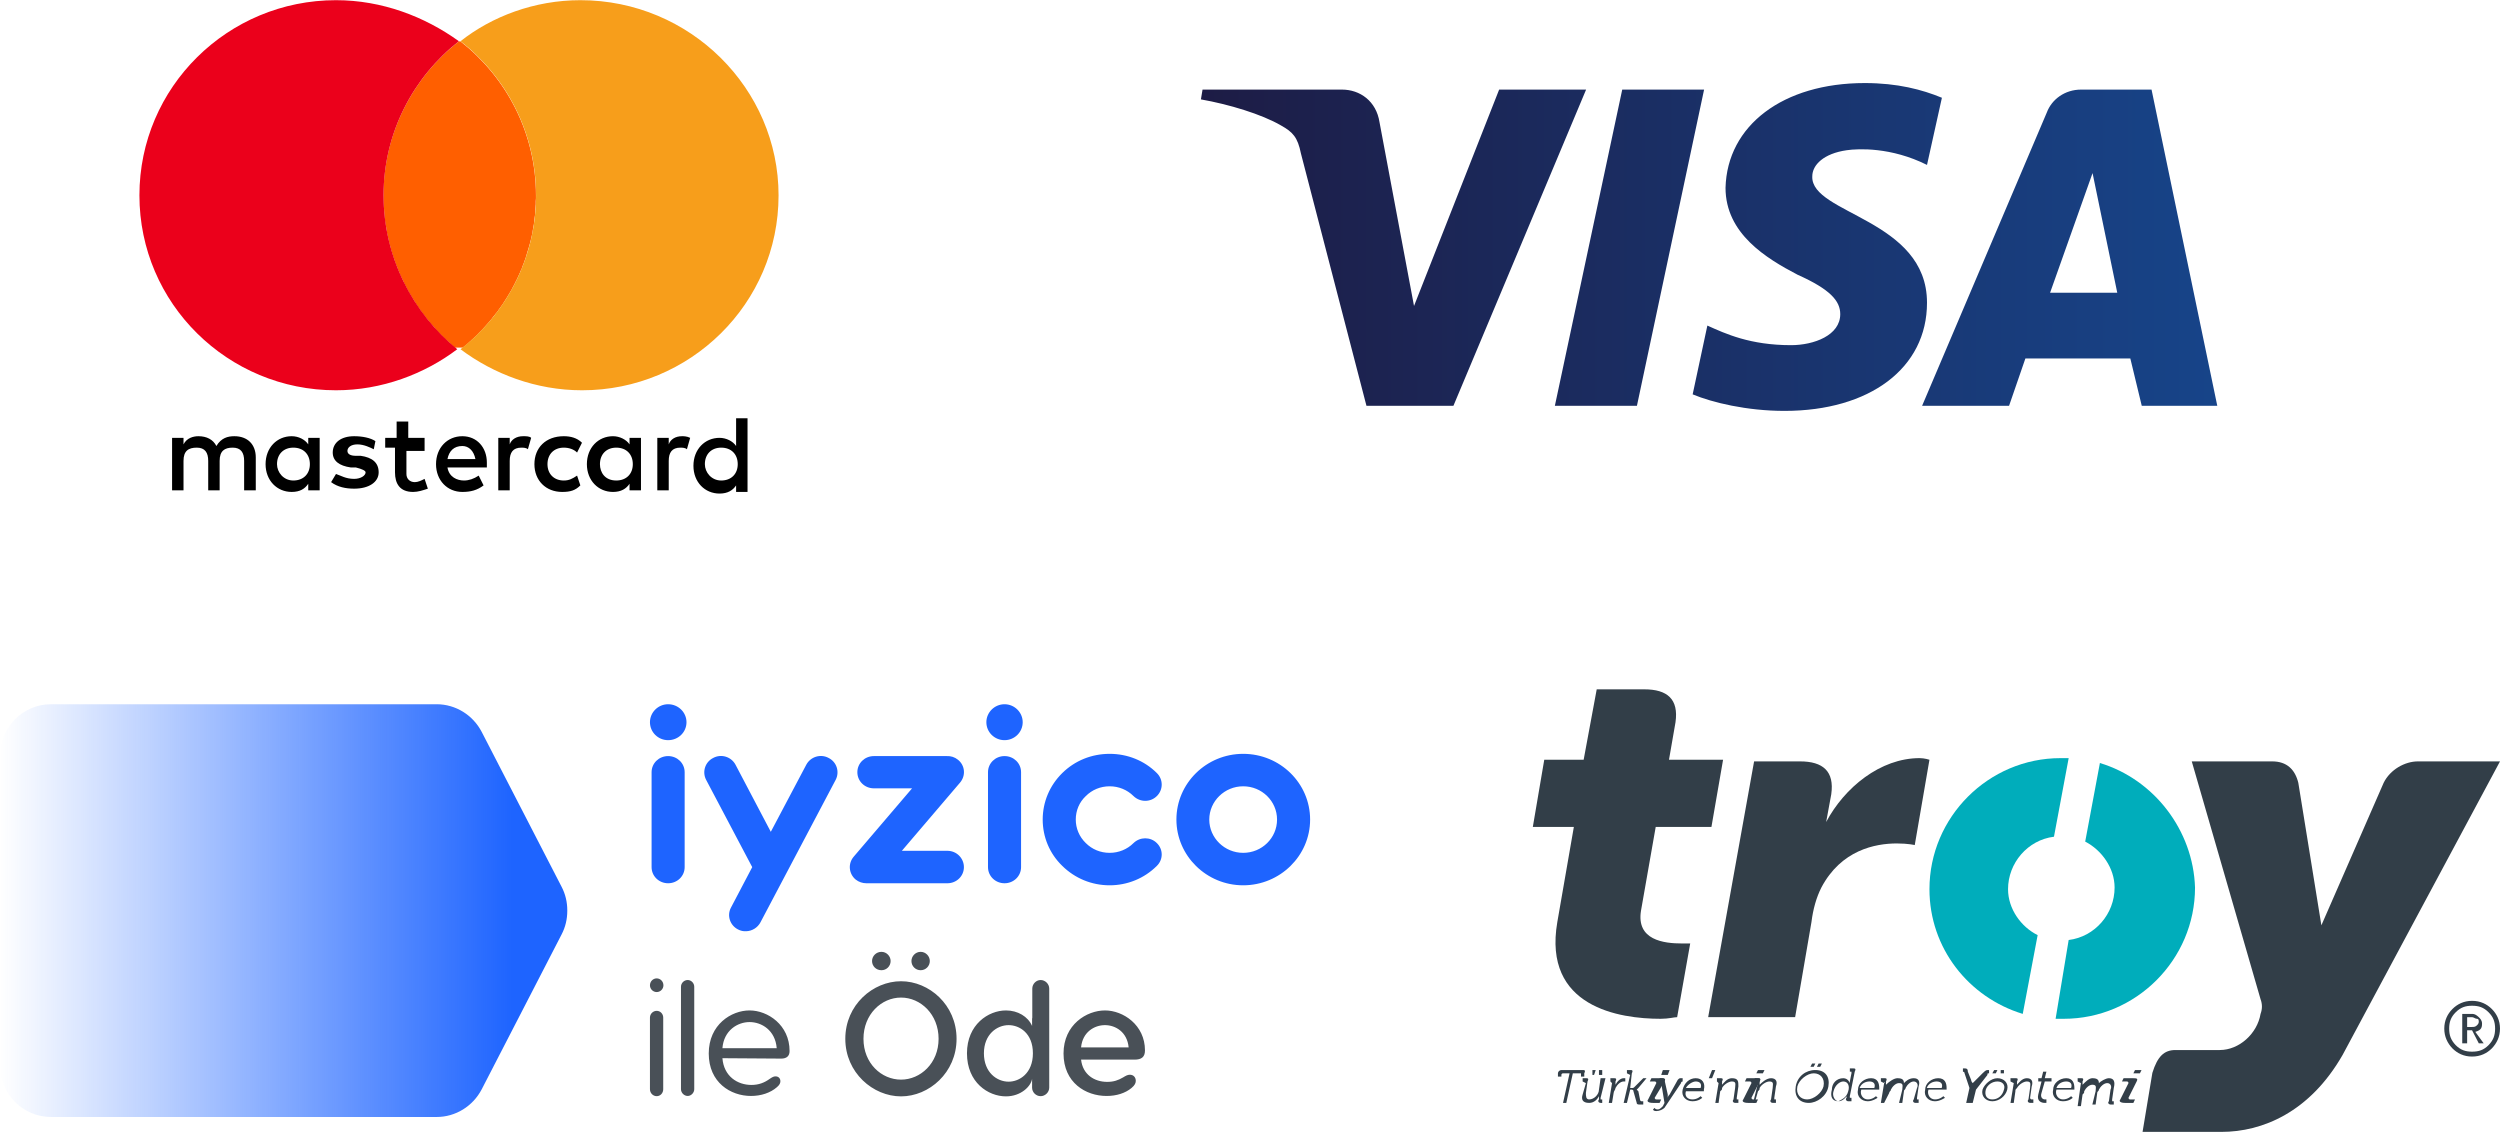 <?xml version="1.0" encoding="UTF-8"?>
<!DOCTYPE svg PUBLIC "-//W3C//DTD SVG 1.1//EN" "http://www.w3.org/Graphics/SVG/1.1/DTD/svg11.dtd">
<!-- Creator: CorelDRAW 2020 (64-Bit Deneme Sürümü) -->
<svg xmlns="http://www.w3.org/2000/svg" xml:space="preserve" width="477px" height="216px" version="1.1" style="shape-rendering:geometricPrecision; text-rendering:geometricPrecision; image-rendering:optimizeQuality; fill-rule:evenodd; clip-rule:evenodd"
viewBox="0 0 122.47 55.44"
 xmlns:xlink="http://www.w3.org/1999/xlink"
 xmlns:xodm="http://www.corel.com/coreldraw/odm/2003">
 <defs>
  <style type="text/css">
   <![CDATA[
    .fil2 {fill:#00ADBB}
    .fil9 {fill:#1E64FF}
    .fil0 {fill:#323E48}
    .fil10 {fill:#495057}
    .fil6 {fill:#EB001B}
    .fil7 {fill:#F79E1B}
    .fil5 {fill:#FF5F00}
    .fil4 {fill:black;fill-rule:nonzero}
    .fil1 {fill:#323E48;fill-rule:nonzero}
    .fil3 {fill:url(#id0)}
    .fil8 {fill:url(#id1)}
   ]]>
  </style>
  <linearGradient id="id0" gradientUnits="userSpaceOnUse" x1="58.83" y1="12.09" x2="108.61" y2="12.09">
   <stop offset="0" style="stop-opacity:1; stop-color:#1D1C45"/>
   <stop offset="1" style="stop-opacity:1; stop-color:#174489"/>
  </linearGradient>
  <linearGradient id="id1" gradientUnits="userSpaceOnUse" x1="25.08" y1="44.6" x2="0" y2="44.6">
   <stop offset="0" style="stop-opacity:1; stop-color:#1E64FF"/>
   <stop offset="1" style="stop-opacity:0; stop-color:#1E64FF"/>
  </linearGradient>
 </defs>
 <g id="Katman_x0020_1">
  <g id="Troy-Logo">
   <g id="Group_1_">
    <path id="Path_6_" class="fil0" d="M76.89 52.57l-0.32 0c0,0 -0.08,0 -0.08,0.08l0 0.08 -0.17 0 0 -0.16c0,-0.08 0.08,-0.16 0.17,-0.16l1.04 0c0.08,0 0.16,0 0.08,0.16l0 0.16 -0.16 0 0 -0.08c0,0 0,-0.08 0,-0.08l-0.4 0 -0.32 1.45 -0.16 0 0.32 -1.45z"/>
    <path id="Shape_5_" class="fil1" d="M77.69 53.05c0,0 -0.08,-0.08 0,0l-0.16 -0.08 0 -0.16 0.16 0c0.08,0 0.16,0 0.08,0.16l-0.08 0.56c0,0.16 0,0.32 0.16,0.32 0.24,0 0.48,-0.24 0.48,-0.48l0.08 -0.56 0.24 0 -0.24 0.96c0,0 0,0.08 0,0.08l0.08 0 0 0.17 -0.08 0c-0.08,0 -0.16,-0.08 -0.08,-0.17l0 -0.08c0,-0.08 0,-0.08 0,-0.08l0 0c-0.08,0.16 -0.24,0.33 -0.48,0.33 -0.32,0 -0.4,-0.17 -0.32,-0.41l0.16 -0.56zm0.32 -0.64l0.16 0 -0.08 0.24 -0.08 0 0 -0.24zm0.32 0l0.16 0 0 0.24 -0.16 0 0 -0.24z"/>
    <path id="Path_7_" class="fil0" d="M78.97 53.05c0,0 0,-0.08 0,0l-0.08 -0.08 0 -0.16 0.16 0c0.09,0 0.17,0 0.09,0.16l0 0.08c0,0.08 0,0.08 0,0.08l0 0c0.08,-0.16 0.24,-0.32 0.4,-0.32 0,0 0.08,0 0.08,0l0 0.16c0,0 0,0 -0.08,0 -0.16,0 -0.32,0.16 -0.4,0.32 0,0.08 -0.09,0.16 -0.09,0.24l-0.08 0.49 -0.16 0 0.16 -0.97z"/>
    <path id="Path_8_" class="fil0" d="M79.86 52.65c0,-0.08 0,-0.08 0,0l-0.16 -0.08 0 -0.16 0.16 0c0.08,0 0.16,0 0.08,0.16l-0.08 0.72 0.08 0c0.08,0 0.08,0 0.16,-0.08l0.4 -0.4 0.16 0 -0.4 0.48c-0.08,0.08 -0.08,0.08 -0.08,0.08l0 0c0,0 0,0 0.08,0.08l0.08 0.4c0,0 0,0.09 0.08,0.09l0.08 0 0 0.16 -0.16 0c-0.08,0 -0.16,0 -0.16,-0.08l-0.16 -0.57c0,-0.08 -0.08,-0.08 -0.08,-0.08l-0.08 0 -0.16 0.65 -0.16 0 0.32 -1.37z"/>
    <path id="Shape_6_" class="fil1" d="M81.14 53.05c0,0 0,-0.08 -0.08,-0.08l-0.24 0 0.08 -0.16 0.4 0c0.24,0 0.32,0 0.24,0.16l-0.48 0.8c0,0 0,0.08 0.08,0.08l0.24 0 -0.08 0.17 -0.32 0c-0.24,0 -0.32,-0.08 -0.24,-0.17l0.4 -0.8zm0.32 -0.64l0.33 0 -0.09 0.24 -0.32 0 0.08 -0.24z"/>
    <path id="Path_9_" class="fil0" d="M81.22 54.34c0.08,0 0.16,-0.08 0.24,-0.16l0.08 -0.16 -0.16 -0.97c0,0 0,-0.08 -0.08,-0.08l0 0 0 -0.16 0.08 0c0.08,0 0.16,0 0.16,0.08l0.16 0.72c0,0.08 0,0.16 0,0.16l0 0c0,0 0,-0.08 0.09,-0.16l0.4 -0.72c0.08,-0.08 0.08,-0.08 0.16,-0.08l0.08 0 0 0.16 0 0c0,0 -0.08,0 -0.08,0.08l-0.81 1.21c-0.08,0.08 -0.24,0.16 -0.4,0.16 -0.16,0 -0.16,-0.08 -0.16,-0.08l0.08 -0.08c0,0 0,0.08 0.16,0.08z"/>
    <path id="Shape_7_" class="fil1" d="M83.07 52.81c0.32,0 0.48,0.24 0.4,0.56 0,0 0,0.08 0,0.08l-0.88 0c-0.08,0.24 0.08,0.4 0.32,0.4 0.24,0 0.4,-0.16 0.4,-0.16l0.08 0.08c0,0 -0.16,0.17 -0.48,0.17 -0.32,0 -0.56,-0.25 -0.48,-0.57 0.08,-0.32 0.32,-0.56 0.64,-0.56zm0.24 0.48c0.08,-0.24 -0.08,-0.32 -0.24,-0.32 -0.16,0 -0.4,0.16 -0.48,0.32l0.72 0z"/>
    <polygon id="Path_10_" class="fil0" points="83.87,52.41 84.03,52.41 83.87,52.81 83.71,52.81 "/>
    <path id="Path_11_" class="fil0" d="M84.19 53.05c0,0 0,-0.08 0,0l-0.08 -0.08 0 -0.16 0.16 0c0.09,0 0.17,0 0.09,0.16l0 0.08c0,0.08 0,0.08 0,0.08l0 0c0.08,-0.08 0.24,-0.32 0.48,-0.32 0.32,0 0.32,0.16 0.32,0.4l-0.08 0.56c0,0 0,0.08 0,0.08l0.08 0 0 0.17 -0.16 0c-0.08,0 -0.16,-0.08 -0.08,-0.17l0.08 -0.56c0,-0.16 0.08,-0.32 -0.16,-0.32 -0.16,0 -0.4,0.16 -0.48,0.32 0,0.08 0,0.08 -0.09,0.16l-0.08 0.57 -0.16 0 0.16 -0.97z"/>
    <path id="Shape_8_" class="fil1" d="M85.8 53.05c0,0 0,-0.08 -0.08,-0.08l-0.24 0 0.08 -0.16 0.4 0c0.24,0 0.32,0 0.24,0.16l-0.4 0.8c0,0 0,0.08 0.08,0.08l0.24 0 -0.08 0.17 -0.4 0c-0.24,0 -0.32,-0.08 -0.24,-0.17l0.4 -0.8zm0.32 -0.64l0.32 0 -0.08 0.16 -0.32 0 0.08 -0.16z"/>
    <path id="Path_12_" class="fil0" d="M86.12 53.05c0,0 0,-0.08 0,0l-0.16 -0.08 0 -0.16 0.16 0c0.08,0 0.16,0 0.08,0.16l0 0.08c0,0.08 0,0.08 0,0.08l0 0c0.08,-0.08 0.32,-0.32 0.56,-0.32 0.24,0 0.33,0.16 0.24,0.4l-0.08 0.56c0,0 0,0.08 0,0.08l0.08 0 0 0.17 -0.16 0c-0.08,0 -0.16,-0.08 -0.08,-0.17l0.08 -0.56c0,-0.16 0.08,-0.32 -0.16,-0.32 -0.16,0 -0.4,0.16 -0.48,0.32 0,0.08 0,0.08 -0.08,0.16l-0.16 0.57 -0.08 0 0.24 -0.97z"/>
    <path id="Shape_9_" class="fil1" d="M88.93 52.41c0.48,0 0.72,0.32 0.64,0.8 -0.08,0.48 -0.56,0.81 -0.96,0.81 -0.48,0 -0.72,-0.33 -0.64,-0.81 0.08,-0.48 0.48,-0.8 0.96,-0.8zm-0.4 1.44c0.32,0 0.72,-0.32 0.8,-0.64 0.08,-0.4 -0.16,-0.64 -0.48,-0.64 -0.32,0 -0.72,0.32 -0.8,0.64 -0.08,0.4 0.16,0.64 0.48,0.64zm0.24 -1.76l0.16 0 -0.08 0.16 -0.16 0 0.08 -0.16zm0.32 0l0.16 0 -0.08 0.16 -0.16 0 0.08 -0.16z"/>
    <g>
     <path id="Shape_10_" class="fil1" d="M90.3 52.81c0.24,0 0.32,0.24 0.32,0.24l0 0c0,0 0,0 0,-0.08l0.08 -0.4c0,0 0,-0.08 0,-0.08l-0.08 0 0 -0.16 0.16 0c0.08,0 0.16,0 0.08,0.16l-0.24 1.2c0,0 0,0.08 0,0.08l0.08 0 0 0.17 -0.16 0c-0.08,0 -0.16,-0.09 -0.08,-0.17 0,-0.08 0,-0.08 0,-0.08l0 0c0,0 -0.16,0.25 -0.4,0.25 -0.32,0 -0.41,-0.25 -0.32,-0.57 0,-0.32 0.24,-0.56 0.56,-0.56l0 0zm0.24 0.64c0.08,-0.24 0,-0.48 -0.24,-0.48 -0.16,0 -0.4,0.16 -0.48,0.48 -0.08,0.24 0.08,0.49 0.24,0.49 0.16,-0.09 0.4,-0.17 0.48,-0.49z"/>
    </g>
    <path id="Shape_11_" class="fil1" d="M91.66 52.81c0.32,0 0.4,0.24 0.4,0.48 0,0 0,0.08 0,0.08l-0.88 0c-0.08,0.24 0.08,0.48 0.32,0.48 0.24,0 0.4,-0.16 0.4,-0.16l0.08 0.08c0,0 -0.24,0.17 -0.48,0.17 -0.32,0 -0.56,-0.25 -0.48,-0.57 0,-0.32 0.32,-0.56 0.64,-0.56zm0.16 0.48c0.08,-0.24 -0.08,-0.32 -0.24,-0.32 -0.16,0 -0.4,0.08 -0.48,0.32l0.72 0z"/>
    <path id="Path_13_" class="fil0" d="M92.3 53.05c0.09,0 0,-0.08 0,0l-0.16 -0.08 0 -0.16 0.16 0c0.09,0 0.17,0 0.09,0.16l0 0.08c0,0.08 0,0.08 0,0.08l0 0c0.16,-0.16 0.4,-0.32 0.56,-0.32 0.24,0 0.32,0.08 0.32,0.24l0 0c0.08,-0.08 0.24,-0.24 0.48,-0.24 0.24,0 0.32,0.16 0.24,0.4l-0.08 0.56c0,0 0,0.08 0,0.08l0.08 0 0 0.17 -0.16 0c-0.08,0 -0.16,-0.08 -0.08,-0.17l0.16 -0.56c0.08,-0.16 0,-0.32 -0.16,-0.32 -0.16,0 -0.32,0.16 -0.4,0.32 0,0.08 -0.08,0.08 -0.08,0.16l-0.08 0.57 -0.16 0 0.16 -0.65c0,-0.16 0.08,-0.32 -0.16,-0.32 -0.16,0 -0.32,0.16 -0.4,0.32 0,0.08 -0.08,0.08 -0.08,0.16l-0.25 0.49 -0.16 0 0.16 -0.97z"/>
    <path id="Shape_12_" class="fil1" d="M94.95 52.81c0.33,0 0.41,0.24 0.41,0.48 0,0 0,0.08 0,0.08l-0.89 0c-0.08,0.24 0.08,0.48 0.32,0.48 0.25,0 0.41,-0.16 0.41,-0.16l0.08 0.08c0,0 -0.24,0.17 -0.49,0.17 -0.32,0 -0.56,-0.25 -0.48,-0.57 0,-0.32 0.32,-0.56 0.64,-0.56zm0.17 0.48c0.08,-0.24 -0.08,-0.32 -0.25,-0.32 -0.16,0 -0.4,0.08 -0.48,0.32l0.73 0z"/>
    <path id="Path_14_" class="fil0" d="M96.48 53.29l-0.24 -0.72c0,-0.08 -0.08,-0.08 -0.08,-0.08l0 0 0 -0.16 0.08 0c0.08,0 0.16,0 0.16,0.16l0.16 0.4c0,0.08 0.08,0.16 0.08,0.16l0 0c0,0 0.08,-0.08 0.16,-0.16l0.32 -0.32c0.08,-0.08 0.16,-0.16 0.24,-0.16l0.08 0 0 0.16 0 0c-0.08,0 -0.08,0 -0.08,0.08l-0.56 0.72 -0.16 0.65 -0.32 0 0.16 -0.73z"/>
    <path id="Shape_13_" class="fil1" d="M97.85 52.81c0.32,0 0.56,0.24 0.48,0.56 -0.08,0.32 -0.4,0.57 -0.73,0.57 -0.32,0 -0.56,-0.25 -0.48,-0.57 0.08,-0.24 0.4,-0.56 0.73,-0.56zm-0.25 1.04c0.25,0 0.49,-0.16 0.57,-0.48 0.08,-0.24 -0.08,-0.4 -0.32,-0.4 -0.25,0 -0.49,0.16 -0.57,0.4 -0.08,0.32 0.08,0.48 0.32,0.48zm0.09 -1.44l0.16 0 -0.08 0.16 -0.17 0 0.09 -0.16zm0.32 0l0.16 0 0 0.16 -0.16 0 0 -0.16z"/>
    <path id="Path_15_" class="fil0" d="M98.65 53.05c0,0 0,-0.08 0,0l-0.16 -0.08 0 -0.16 0.24 0c0.08,0 0.16,0 0.08,0.16l0 0.08c0,0.08 0,0.08 0,0.08l0 0c0.08,-0.08 0.24,-0.32 0.48,-0.32 0.24,0 0.32,0.16 0.24,0.4l-0.08 0.56c0,0 0,0.08 0.08,0.08l0.08 0 0 0.17 -0.16 0c-0.08,0 -0.16,-0.08 -0.08,-0.17l0.08 -0.56c0,-0.16 0.08,-0.32 -0.16,-0.32 -0.16,0 -0.4,0.16 -0.48,0.32 -0.08,0.08 -0.08,0.08 -0.08,0.16l-0.08 0.57 -0.16 0 0.16 -0.97z"/>
    <path id="Path_16_" class="fil0" d="M100.01 52.97l-0.16 0 0 -0.16 0.16 0 0.08 -0.32 0.16 0 -0.08 0.32 0.33 0 0 0.16 -0.33 0 -0.16 0.56c-0.08,0.24 0.08,0.32 0.16,0.32 0,0 0.08,0 0.08,0l0 0.17c0,0 0,0 -0.08,0 -0.16,0 -0.4,-0.08 -0.32,-0.41l0.16 -0.64z"/>
    <path id="Shape_14_" class="fil1" d="M101.22 52.81c0.32,0 0.4,0.24 0.4,0.48 0,0 0,0.08 0,0.08l-0.88 0c-0.08,0.24 0.08,0.48 0.32,0.48 0.24,0 0.4,-0.16 0.4,-0.16l0.08 0.08c0,0 -0.16,0.17 -0.48,0.17 -0.32,0 -0.56,-0.25 -0.48,-0.57 0,-0.32 0.32,-0.56 0.64,-0.56zm0.24 0.48c0.08,-0.24 -0.08,-0.32 -0.24,-0.32 -0.16,0 -0.4,0.08 -0.48,0.32l0.72 0z"/>
    <path id="Path_17_" class="fil0" d="M101.94 53.05c0,0 0,-0.08 0,0l-0.16 -0.08 0 -0.16 0.16 0c0.08,0 0.16,0 0.08,0.16l0 0.08c0,0.08 0,0.08 0,0.08l0 0c0.16,-0.16 0.32,-0.32 0.48,-0.32 0.24,0 0.32,0.08 0.32,0.24l0 0c0.08,-0.08 0.33,-0.24 0.49,-0.24 0.24,0 0.32,0.16 0.24,0.48l-0.08 0.56c0,0 0,0.09 0,0.09l0.08 0 0 0.16 -0.16 0c-0.08,0 -0.16,-0.08 -0.08,-0.16l0.08 -0.57c0.08,-0.16 0,-0.32 -0.16,-0.32 -0.16,0 -0.33,0.16 -0.41,0.32 0,0.08 -0.08,0.08 -0.08,0.16l-0.08 0.57 -0.16 0 0.16 -0.65c0,-0.16 0.08,-0.32 -0.16,-0.32 -0.16,0 -0.32,0.16 -0.4,0.32 0,0.08 0,0.08 -0.08,0.16l-0.08 0.57 -0.16 0 0.16 -1.13z"/>
    <path id="Shape_15_" class="fil1" d="M104.27 53.05c0,0 0,-0.08 -0.08,-0.08l-0.24 0 0.08 -0.16 0.4 0c0.24,0 0.32,0 0.24,0.16l-0.4 0.8c0,0 0,0.08 0.08,0.08l0.24 0 -0.08 0.17 -0.4 0c-0.24,0 -0.32,-0.08 -0.24,-0.17l0.4 -0.8zm0.32 -0.64l0.32 0 -0.08 0.16 -0.32 0 0.08 -0.16z"/>
   </g>
   <g id="Group_2_">
    <g id="Path_18_">
     <path id="Path" class="fil0" d="M118.45 37.29c-0.64,0 -1.36,0.4 -1.68,1.05l-3.05 6.98 -1.13 -6.98c-0.16,-0.65 -0.56,-1.05 -1.28,-1.05l-3.94 0 3.37 11.65c0.09,0.24 0.09,0.48 0,0.72 -0.16,0.96 -1.04,1.77 -2,1.77l-2.17 0c-0.56,0 -0.88,0.32 -1.13,1.12l-0.48 2.89 3.86 0c2.01,0 4.33,-0.96 5.94,-3.77l7.71 -14.38 -4.02 0z"/>
     <path id="Path_0" class="fil0" d="M80.55 33.76c1.13,0 1.69,0.48 1.53,1.61l-0.32 1.84 2.65 0 -0.57 3.29 -2.73 0 -0.72 4.1c-0.24,1.45 1.12,1.61 2.01,1.61 0.16,0 0.32,0 0.4,0l-0.64 3.61c-0.16,0 -0.4,0.08 -0.81,0.08 -2,0 -5.78,-0.56 -5.06,-4.74l0.81 -4.66 -2.01 0 0.56 -3.29 1.93 0 0.64 -3.45 2.33 0z"/>
     <g id="Group">
      <path id="Path_1" class="fil2" d="M102.87 37.37l-0.72 3.85c0.8,0.41 1.44,1.29 1.44,2.25 0,1.29 -0.96,2.41 -2.25,2.57l-0.64 3.86c0.08,0 0.24,0 0.4,0 3.53,0 6.43,-2.89 6.43,-6.43 -0.09,-2.81 -2.01,-5.3 -4.66,-6.1z"/>
      <path id="Path_2" class="fil2" d="M99.82 45.8c-0.81,-0.4 -1.45,-1.28 -1.45,-2.25 0,-1.28 0.96,-2.41 2.25,-2.57l0.72 -3.85c-0.08,0 -0.24,0 -0.4,0 -3.53,0 -6.42,2.89 -6.42,6.42 0,2.89 1.92,5.3 4.57,6.11l0.73 -3.86z"/>
     </g>
     <path id="Path_3" class="fil0" d="M85.93 37.29l2.25 0c1.12,0 1.69,0.48 1.53,1.61l-0.25 1.36c0.89,-1.68 2.65,-3.13 4.58,-3.13 0.24,0 0.48,0.08 0.48,0.08l-0.72 4.18c0,0 -0.32,-0.08 -0.88,-0.08 -1.05,0 -2.73,0.32 -3.7,2.17 -0.24,0.48 -0.4,1.04 -0.48,1.68l-0.8 4.66 -4.26 0 2.25 -12.53z"/>
    </g>
    <path id="Shape_16_" class="fil1" d="M122.47 50.38c0,0.4 -0.16,0.72 -0.4,0.97 -0.24,0.24 -0.56,0.4 -0.97,0.4 -0.4,0 -0.72,-0.16 -0.96,-0.4 -0.24,-0.25 -0.4,-0.57 -0.4,-0.97 0,-0.4 0.16,-0.72 0.4,-0.96 0.24,-0.24 0.56,-0.4 0.96,-0.4 0.41,0 0.73,0.16 0.97,0.4 0.24,0.24 0.4,0.56 0.4,0.96zm-0.24 0c0,-0.32 -0.08,-0.56 -0.32,-0.8 -0.24,-0.24 -0.48,-0.32 -0.81,-0.32 -0.32,0 -0.56,0.08 -0.8,0.32 -0.24,0.24 -0.32,0.48 -0.32,0.8 0,0.32 0.08,0.56 0.32,0.81 0.24,0.24 0.48,0.32 0.8,0.32 0.33,0 0.57,-0.08 0.81,-0.32 0.24,-0.25 0.32,-0.49 0.32,-0.81zm-0.56 0.72l-0.24 0 -0.33 -0.64 -0.24 0 0 0.64 -0.24 0 0 -1.44 0.48 0c0.16,0 0.24,0.08 0.33,0.16 0.08,0.08 0.16,0.16 0.16,0.32 0,0.24 -0.08,0.32 -0.33,0.4l0.41 0.56zm-0.24 -1.04c0,-0.08 0,-0.16 -0.09,-0.16 -0.08,0 -0.16,-0.08 -0.24,-0.08l-0.24 0 0 0.48 0.24 0c0.08,0 0.16,0 0.24,-0.08 0,0 0.09,-0.08 0.09,-0.16z"/>
   </g>
  </g>
  <path id="Fill-1" class="fil3" d="M83.48 4.38l-3.29 15.49 -4.02 0 3.3 -15.49 4.01 0zm16.95 9.95l2.08 -5.86 1.21 5.86 -3.29 0zm4.49 5.54l3.7 0 -3.22 -15.49 -3.45 0c-0.8,0 -1.44,0.48 -1.68,1.12l-6.11 14.37 4.26 0 0.8 -2.32 5.14 0 0.56 2.32zm-10.52 -5.05c0,-4.1 -5.7,-4.34 -5.62,-6.19 0,-0.56 0.56,-1.12 1.69,-1.28 0.56,-0.08 2.17,-0.16 3.93,0.72l0.73 -3.29c-0.97,-0.4 -2.17,-0.72 -3.78,-0.72 -4.01,0 -6.74,2.08 -6.82,5.13 0,2.25 2,3.46 3.53,4.26 1.61,0.72 2.09,1.29 2.09,1.93 0,1.04 -1.29,1.52 -2.41,1.52 -2.01,0 -3.21,-0.56 -4.1,-0.96l-0.72 3.37c0.96,0.4 2.65,0.81 4.5,0.81 4.17,0 6.98,-2.09 6.98,-5.3zm-16.7 -10.44l-6.5 15.49 -4.26 0 -3.21 -12.36c-0.16,-0.8 -0.4,-1.05 -0.97,-1.37 -0.96,-0.56 -2.57,-1.04 -3.93,-1.28l0.08 -0.48 6.83 0c0.88,0 1.68,0.56 1.84,1.6l1.69 9 4.17 -10.6 4.26 0z"/>
  <g id="mastercard-seeklogo.com">
   <path id="Shape" class="fil4" d="M12.53 24.01l0 -1.61c0,-0.64 -0.4,-1.04 -1.05,-1.04 -0.32,0 -0.64,0.08 -0.88,0.48 -0.16,-0.32 -0.48,-0.48 -0.88,-0.48 -0.24,0 -0.57,0.08 -0.73,0.4l0 -0.32 -0.56 0 0 2.57 0.56 0 0 -1.44c0,-0.49 0.24,-0.65 0.65,-0.65 0.4,0 0.56,0.24 0.56,0.65l0 1.44 0.56 0 0 -1.44c0,-0.49 0.24,-0.65 0.64,-0.65 0.4,0 0.56,0.24 0.56,0.65l0 1.44 0.57 0zm8.35 -2.57l-0.88 0 0 -0.8 -0.57 0 0 0.8 -0.56 0 0 0.48 0.48 0 0 1.21c0,0.56 0.24,0.96 0.89,0.96 0.24,0 0.48,-0.08 0.72,-0.16l-0.16 -0.48c-0.16,0.08 -0.32,0.16 -0.48,0.16 -0.24,0 -0.41,-0.16 -0.41,-0.4l0 -1.13 0.89 0 0 -0.64 0.08 0zm4.74 -0.08c-0.32,0 -0.57,0.16 -0.65,0.4l0 -0.32 -0.56 0 0 2.57 0.56 0 0 -1.44c0,-0.41 0.16,-0.65 0.57,-0.65 0.08,0 0.24,0 0.32,0.08l0.16 -0.56c-0.08,-0.08 -0.24,-0.08 -0.4,-0.08zm-7.23 0.24c-0.24,-0.16 -0.64,-0.24 -1.04,-0.24 -0.65,0 -1.05,0.32 -1.05,0.8 0,0.41 0.32,0.65 0.88,0.73l0.25 0c0.32,0.08 0.48,0.16 0.48,0.24 0,0.16 -0.24,0.32 -0.56,0.32 -0.41,0 -0.65,-0.16 -0.89,-0.24l-0.24 0.4c0.32,0.24 0.72,0.32 1.13,0.32 0.72,0 1.2,-0.32 1.2,-0.8 0,-0.48 -0.32,-0.73 -0.88,-0.81l-0.24 0c-0.25,0 -0.41,-0.08 -0.41,-0.24 0,-0.16 0.16,-0.32 0.49,-0.32 0.32,0 0.64,0.16 0.8,0.24l0.08 -0.4zm15.02 -0.24c-0.33,0 -0.57,0.16 -0.65,0.4l0 -0.32 -0.56 0 0 2.57 0.56 0 0 -1.44c0,-0.41 0.16,-0.65 0.57,-0.65 0.08,0 0.24,0 0.32,0.08l0.16 -0.56c-0.16,-0.08 -0.32,-0.08 -0.4,-0.08zm-7.23 1.37c0,0.8 0.56,1.36 1.36,1.36 0.41,0 0.65,-0.08 0.89,-0.32l-0.16 -0.48c-0.24,0.16 -0.4,0.24 -0.65,0.24 -0.48,0 -0.8,-0.32 -0.8,-0.8 0,-0.49 0.32,-0.81 0.8,-0.81 0.25,0 0.49,0.08 0.65,0.24l0.24 -0.48c-0.24,-0.24 -0.56,-0.32 -0.89,-0.32 -0.88,0 -1.44,0.56 -1.44,1.37zm5.22 0l0 -1.29 -0.56 0 0 0.32c-0.16,-0.24 -0.49,-0.4 -0.81,-0.4 -0.72,0 -1.28,0.56 -1.28,1.37 0,0.8 0.56,1.36 1.28,1.36 0.4,0 0.65,-0.16 0.81,-0.4l0 0.32 0.56 0 0 -1.28zm-2.01 0c0,-0.49 0.32,-0.81 0.8,-0.81 0.49,0 0.81,0.32 0.81,0.81 0,0.48 -0.32,0.8 -0.81,0.8 -0.56,0 -0.8,-0.4 -0.8,-0.8zm-6.74 -1.37c-0.73,0 -1.29,0.56 -1.29,1.37 0,0.8 0.56,1.36 1.29,1.36 0.4,0 0.72,-0.08 1.04,-0.32l-0.24 -0.48c-0.24,0.16 -0.48,0.24 -0.72,0.24 -0.33,0 -0.73,-0.16 -0.81,-0.64l1.93 0 0 -0.24c0,-0.73 -0.48,-1.29 -1.2,-1.29zm0 0.48c0.32,0 0.56,0.24 0.64,0.64l-1.37 0c0.08,-0.4 0.32,-0.64 0.73,-0.64zm13.97 0.89l0 -2.25 -0.56 0 0 1.36c-0.16,-0.24 -0.49,-0.4 -0.81,-0.4 -0.72,0 -1.28,0.56 -1.28,1.37 0,0.8 0.56,1.36 1.28,1.36 0.4,0 0.65,-0.16 0.81,-0.4l0 0.32 0.56 0 0 -1.36zm-2.09 0c0,-0.49 0.32,-0.81 0.8,-0.81 0.49,0 0.81,0.32 0.81,0.81 0,0.48 -0.32,0.8 -0.81,0.8 -0.48,0 -0.8,-0.4 -0.8,-0.8zm-18.87 0l0 -1.29 -0.56 0 0 0.32c-0.16,-0.24 -0.48,-0.4 -0.81,-0.4 -0.72,0 -1.28,0.56 -1.28,1.37 0,0.8 0.56,1.36 1.28,1.36 0.41,0 0.65,-0.16 0.81,-0.4l0 0.32 0.56 0 0 -1.28zm-2.09 0c0,-0.49 0.32,-0.81 0.8,-0.81 0.49,0 0.81,0.32 0.81,0.81 0,0.48 -0.32,0.8 -0.81,0.8 -0.48,0 -0.8,-0.4 -0.8,-0.8z"/>
   <path id="Rectangle" class="fil5" d="M22.31 17.02l0.36 0 0 0 0.1 -0.08 0 0 0.1 -0.08 0.01 -0.01 0.09 -0.08 0.01 -0.01 0 0 0.01 -0.01 0 0 0.01 -0.01 0.01 -0.01 0.01 0 0 -0.01 0.01 -0.01 0.01 0 0.01 -0.01 0 0 0.01 -0.01 0 0 0.01 -0.01 0 0 0.01 -0.01 0 0 0.01 0 0 -0.01 0.01 -0.01 0 0 0.01 -0.01 0 0 0.01 -0.01 0.01 0 0 -0.01 0.01 0 0 -0.01 0.01 0 0 -0.01 0.01 0 0 -0.01 0.01 0 0.01 -0.01 0 0 0 0 0.01 -0.01 0 0 0.01 -0.01 0 0 0.01 -0.01 0 0 0.01 -0.01 0.01 0 0 -0.01 0.01 -0.01 0 0 0.01 -0.01 0 0 0.01 -0.01 0.03 -0.02 0 -0.01 0.01 0 0 -0.01 0.01 0 0 -0.01 0.01 0 0.01 -0.01 0 -0.01 0.01 0 0.02 -0.02 0.01 -0.01 0.08 -0.08 0 0 0 -0.01 0.01 0 0 0 0 -0.01 0 0 0.01 0 0 0 0 0 0 -0.01 0.01 0 0 0 0 -0.01 0.01 0 0 0 0 0 0 -0.01 0.01 0 0 0 0 -0.01 0.01 0 0 0 0 0 0 -0.01 0.01 0 0 0 0 -0.01 0 0 0.01 0 0 0 0 -0.01 0.01 0 0 0 0 -0.01 0 0 0.01 0 0 0 0 -0.01 0 0 0.01 0 0 0 0 -0.01 0.01 0 0 0 0 -0.01 0 0 0.01 0 0 -0.01 0 0 0.01 0 0 0 0 -0.01 0 0 0.01 0 0 -0.01 0 0 0 0 0.01 0 0 -0.01 0 0 0.01 0 0 -0.01 0 0 0 0 0.01 0 0 -0.01 0.02 -0.02 0.09 -0.1 0.09 -0.1 0.09 -0.1 0.06 -0.07 0.15 -0.18 0 -0.01 0.02 -0.02 0.02 -0.03 0.06 -0.07 0.07 -0.09 0 0 0.02 -0.02 0.05 -0.07 0.01 -0.01 0.01 -0.01 0.01 -0.01 0 -0.01 0 0 0 0 0 -0.01 0.01 0 0 0 0 -0.01 0 0 0.01 0 0 0 0 0 0 -0.01 0 0 0 0 0.01 -0.01 0 0 0 0 0 -0.01 0.01 0 0 0 0 -0.01 0 0 0 0 0.01 0 0 -0.01 0 0 0 0 0.01 -0.01 0 0 0 0 0 -0.01 0 0 0.01 0 0 -0.01 0 0 0 0 0.01 -0.01 0 0 0 0 0 -0.01 0.01 0 0.01 -0.02 0 -0.01 0.01 0 0 0 0 -0.01 0.01 0 0 0 0 -0.01 0 0 0 0 0.01 -0.01 0 0 0 0 0 -0.01 0.01 0 0 0 0.01 -0.02 0.02 -0.03 0.04 -0.05 0.01 -0.02 0.03 -0.04 0.04 -0.07 0.01 -0.01 0.06 -0.1 0.01 -0.01 0 0 0 -0.01 0.01 0 0 -0.01 0 0 0.01 -0.01 0 0 0 -0.01 0 0 0.01 0 0 -0.01 0 0 0 -0.01 0.01 0 0 -0.01 0 0 0.01 -0.01 0 0 0 -0.01 0.01 0 0 -0.01 0 0 0.01 -0.01 0 0 0 -0.01 0 0 0.01 -0.01 0 0 0 -0.01 0.01 0 0 -0.01 0 0 0 0 0.01 -0.01 0 -0.01 0.01 0 0 -0.01 0 0 0 -0.01 0.01 0 0 -0.01 0 0 0.01 -0.01 0 0 0 -0.01 0.01 0 0 -0.01 0.03 -0.05 0.01 -0.01 0 0 0 -0.01 0 0 0.01 -0.01 0 0 0 -0.01 0.01 -0.01 0.03 -0.05 0.07 -0.12 0.06 -0.12 0.03 -0.06 0.01 -0.01 0.05 -0.1 0 0 0 0 0.01 -0.02 0 0 0.01 -0.01 0 -0.01 0.01 -0.01 0 -0.01 0.01 -0.01 0 0 0 -0.01 0 -0.01 0.01 -0.01 0 -0.01 0.01 0 0 -0.01 0.01 -0.01 0 -0.01 0.01 -0.01 0 -0.01 0 -0.01 0.01 -0.01 0 -0.01 0 0 0.01 -0.01 0 0 0.01 -0.01 0 -0.01 0 -0.01 0.01 -0.01 0 -0.01 0.01 -0.01 0 -0.01 0.01 -0.01 0 -0.01 0 0 0.01 -0.01 0 -0.01 0 0 0.01 -0.01 0 -0.01 0.01 -0.01 0 -0.01 0 -0.01 0.01 -0.01 0 -0.01 0.01 -0.01 0 -0.01 0.01 0 0 -0.01 0 -0.01 0.01 -0.01 0.01 -0.03 0 -0.01 0.01 -0.01 0 -0.01 0.01 -0.01 0 -0.01 0 0 0.01 -0.01 0 -0.01 0.01 -0.01 0 -0.01 0 -0.01 0 0 0.01 -0.01 0 -0.01 0.01 -0.01 0 -0.01 0 -0.01 0.04 -0.07 0.02 -0.05 0.01 -0.03 0.03 -0.08 0.01 -0.04 0.01 0 0 -0.01 0 0 0 0 0 -0.01 0 0 0 0 0 -0.01 0.01 0 0 0 0 -0.01 0 0 0 0 0 -0.01 0 0 0.01 0 0 -0.01 0 0 0 -0.01 0 0 0 0 0 -0.01 0.01 0 0 0 0 -0.01 0 0 0 0 0 -0.01 0 0 0 0 0.01 -0.01 0 0 0 -0.01 0 0 0 0 0 -0.01 0 0 0.01 0 0 -0.01 0 0 0 0 0 -0.01 0 0 0 0 0 -0.01 0.01 0 0 -0.01 0 0 0 0 0 -0.01 0 0 0 0 0.01 -0.01 0 0 0 -0.01 0 0 0 -0.01 0 0 0 0 0.01 -0.01 0 0 0 0 0 -0.01 0.03 -0.08 0 -0.01 0.03 -0.07 0.01 -0.05 0.02 -0.04 0 -0.01 0.02 -0.08 0.01 -0.03 0.01 -0.01 0.02 -0.09 0.04 -0.13 0.01 -0.04 0.01 -0.02 0 -0.01 0.06 -0.21 0 0 0 -0.01 0 -0.01 0.03 -0.1 0.03 -0.13 0.03 -0.13 0.03 -0.14 0.02 -0.14 0.02 -0.13 0.03 -0.14 0.01 -0.14 0.02 -0.14 0 -0.01 0.02 -0.13 0.01 -0.13 0.01 -0.15 0 -0.01 0.01 -0.13 0 0 0.01 -0.14 0 -0.14 0.01 -0.14 0 0 0 -0.14c0,-3.06 -1.45,-5.79 -3.7,-7.55l-0.08 0c-2.24,1.76 -3.69,4.49 -3.69,7.55l0 0.14 0 0 0 0.14 0.01 0.14 0.01 0.14 0 0 0.01 0.13 0 0.01 0.01 0.15 0.01 0.13 0.02 0.14 0.01 0.14 0.02 0.14 0.03 0.14 0.02 0.13 0.02 0.14 0.03 0.14 0.03 0.13 0.03 0.13 0.03 0.14 0.04 0.13 0.03 0.13 0.01 0.03 0.03 0.1 0 0 0.04 0.13 0.04 0.13 0.05 0.13 0.01 0.03 0.03 0.09 0 0.01 0.06 0.16 0.01 0.01 0 0.02 0.01 0.02 0.02 0.04 0.02 0.06 0.01 0.03 0.04 0.09 0 0.01 0.01 0.02 0.02 0.04 0.02 0.04 0.01 0.03 0.02 0.06 0.06 0.12 0.06 0.12 0.03 0.06 0.01 0.02 0 0.01 0.03 0.07 0.01 0.02 0.03 0.06 0.07 0.12 0.01 0.02 0.05 0.1 0 0 0 0 0.05 0.09 0.01 0.03 0.03 0.05 0.02 0.02 0.03 0.06 0.01 0.01 0 0 0.01 0.02 0.04 0.07 0.01 0.01 0.05 0.09 0.01 0.01 0.07 0.11 0.07 0.12 0.05 0.07 0.02 0.04 0.08 0.11 0.08 0.11 0.07 0.1 0.08 0.11 0.08 0.1 0.09 0.11 0.1 0.12 0 0.01 0.06 0.07 0.09 0.1 0.09 0.1 0.08 0.1 0.09 0.1 0.09 0.09 0.1 0.1 0.09 0.09 0.09 0.09 0.01 0.01 0.09 0.08 0.1 0.09 0.09 0.09 0.01 0.01 0.09 0.08 0.1 0.08 0.01 0z"/>
   <path id="Path_4" class="fil6" d="M18.79 9.56c0,-3.06 1.45,-5.79 3.69,-7.55 -1.68,-1.21 -3.77,-2.01 -6.02,-2.01 -5.3,0 -9.63,4.26 -9.63,9.56 0,5.3 4.33,9.55 9.63,9.55 2.25,0 4.34,-0.8 5.94,-2.01 -2.16,-1.76 -3.61,-4.49 -3.61,-7.54z"/>
   <path id="Path_1_" class="fil7" d="M38.14 9.56c0,5.3 -4.33,9.55 -9.63,9.55 -2.25,0 -4.34,-0.8 -5.95,-2.01 2.25,-1.76 3.7,-4.49 3.7,-7.54 0,-3.06 -1.45,-5.79 -3.7,-7.55 1.53,-1.21 3.62,-2.01 5.87,-2.01 5.38,0 9.71,4.34 9.71,9.56z"/>
  </g>
  <g id="iyzico-ile-Ode">
   <path id="Fill-1_5" class="fil8" d="M2.5 34.49c-1.38,0 -2.5,1.13 -2.5,2.53l0 15.16c0,1.4 1.12,2.53 2.5,2.53l18.89 0c0.93,0 1.78,-0.53 2.21,-1.36l3.91 -7.58c0.19,-0.36 0.28,-0.76 0.28,-1.15l0 -0.04c0,-0.39 -0.09,-0.79 -0.28,-1.15l-3.91 -7.58c-0.43,-0.83 -1.28,-1.36 -2.21,-1.36l-18.89 0z"/>
   <path id="Combined-Shape" class="fil9" d="M34.94 37.12c0.39,-0.21 0.88,-0.06 1.09,0.33l0 0 1.73 3.29 1.74 -3.29c0.21,-0.39 0.7,-0.54 1.09,-0.33 0.4,0.2 0.55,0.68 0.35,1.07l0 0 -3.69 6.99c-0.14,0.26 -0.41,0.42 -0.69,0.43 -0.14,0.01 -0.28,-0.02 -0.41,-0.09 -0.39,-0.2 -0.55,-0.68 -0.34,-1.07l0 0 1.04 -1.98 -2.26 -4.28c-0.2,-0.39 -0.05,-0.87 0.35,-1.07zm19.42 -0.2c0.87,0 1.7,0.33 2.31,0.94 0.32,0.31 0.32,0.82 0,1.13 -0.31,0.31 -0.82,0.31 -1.14,0 -0.31,-0.31 -0.73,-0.48 -1.17,-0.48 -0.45,0 -0.86,0.17 -1.17,0.48 -0.32,0.3 -0.49,0.71 -0.49,1.15 0,0.43 0.17,0.84 0.49,1.15 0.31,0.31 0.72,0.48 1.17,0.48 0.44,0 0.86,-0.17 1.17,-0.48 0.32,-0.31 0.83,-0.31 1.14,0 0.32,0.31 0.32,0.81 0,1.12 -0.61,0.61 -1.44,0.95 -2.31,0.95 -0.88,0 -1.7,-0.34 -2.32,-0.95 -0.62,-0.6 -0.96,-1.41 -0.96,-2.27 0,-0.86 0.34,-1.67 0.96,-2.28 0.62,-0.61 1.44,-0.94 2.32,-0.94zm6.54 0c1.81,0 3.28,1.44 3.28,3.22 0,1.77 -1.47,3.22 -3.28,3.22 -1.8,0 -3.27,-1.45 -3.27,-3.22 0,-1.78 1.47,-3.22 3.27,-3.22zm-28.17 0.11c0.45,0 0.81,0.35 0.81,0.79l0 0 0 4.65c0,0.44 -0.36,0.79 -0.81,0.79 -0.45,0 -0.81,-0.35 -0.81,-0.79l0 0 0 -4.65c0,-0.44 0.36,-0.79 0.81,-0.79zm16.48 0c0.45,0 0.81,0.35 0.81,0.79l0 0 0 4.65c0,0.44 -0.36,0.79 -0.81,0.79 -0.45,0 -0.81,-0.35 -0.81,-0.79l0 0 0 -4.65c0,-0.44 0.36,-0.79 0.81,-0.79zm-2.83 0c0.2,-0.01 0.39,0.05 0.55,0.18 0.35,0.28 0.39,0.78 0.1,1.12l0 0 -2.85 3.34 2.23 0c0.45,0 0.81,0.36 0.81,0.8 0,0.44 -0.36,0.79 -0.81,0.79l0 0 -3.97 0c-0.18,0 -0.37,-0.06 -0.52,-0.18 -0.34,-0.28 -0.39,-0.78 -0.1,-1.12l0 0 2.86 -3.35 -1.87 0c-0.45,0 -0.81,-0.35 -0.81,-0.79 0,-0.44 0.36,-0.79 0.81,-0.79l0 0 3.57 0zm14.52 1.48c-0.91,0 -1.66,0.73 -1.66,1.63 0,0.9 0.75,1.63 1.66,1.63 0.92,0 1.66,-0.73 1.66,-1.63 0,-0.9 -0.74,-1.63 -1.66,-1.63zm-28.17 -4.02c0.5,0 0.9,0.4 0.9,0.88 0,0.49 -0.4,0.88 -0.9,0.88 -0.49,0 -0.89,-0.39 -0.89,-0.88 0,-0.48 0.4,-0.88 0.89,-0.88zm16.48 0c0.49,0 0.89,0.4 0.89,0.88 0,0.49 -0.4,0.88 -0.89,0.88 -0.49,0 -0.89,-0.39 -0.89,-0.88 0,-0.48 0.4,-0.88 0.89,-0.88z"/>
   <path id="Combined-Shape_6" class="fil10" d="M44.14 48.06c1.37,0 2.72,1.15 2.72,2.82 0,1.66 -1.35,2.82 -2.72,2.82 -1.37,0 -2.73,-1.16 -2.73,-2.82 0,-1.67 1.36,-2.82 2.73,-2.82zm6.84 -0.06c0.22,0 0.42,0.19 0.42,0.42l0 4.85c0,0.23 -0.2,0.42 -0.42,0.42 -0.23,0 -0.42,-0.19 -0.42,-0.42l0 -0.43c-0.05,0.36 -0.54,0.86 -1.28,0.86 -0.87,0 -1.91,-0.68 -1.91,-2.11 0,-1.41 1.05,-2.1 1.91,-2.1 0.58,0 1.08,0.3 1.28,0.76l0 -0.32c0,-0.02 0,-0.06 0.01,-0.08l0 -1.43c0,-0.23 0.19,-0.42 0.41,-0.42zm-18.81 1.51c0.18,0 0.32,0.15 0.32,0.33l0 3.51c0,0.19 -0.14,0.34 -0.32,0.34 -0.18,0 -0.33,-0.15 -0.33,-0.34l0 -3.51c0,-0.18 0.15,-0.33 0.33,-0.33zm1.52 -1.51c0.17,0 0.32,0.15 0.32,0.33l0 5.02c0,0.17 -0.15,0.33 -0.32,0.33 -0.18,0 -0.33,-0.16 -0.33,-0.33l0 -5.02c0,-0.18 0.15,-0.33 0.33,-0.33zm3.03 1.49c0.89,0 1.96,0.71 1.96,1.99 0,0.25 -0.15,0.37 -0.41,0.37l-2.88 -0.02c0.07,0.89 0.74,1.31 1.42,1.31 0.36,0 0.64,-0.11 0.9,-0.3 0.12,-0.08 0.19,-0.12 0.28,-0.12 0.15,0 0.24,0.1 0.24,0.24 0,0.09 -0.04,0.18 -0.17,0.29 -0.32,0.28 -0.78,0.43 -1.27,0.43 -1,0 -2.07,-0.66 -2.07,-2.08 0,-1.42 1.11,-2.11 2,-2.11zm17.41 0c0.89,0 1.96,0.71 1.96,1.96 0,0.33 -0.18,0.45 -0.51,0.45l-2.62 0c0.08,0.73 0.65,1.09 1.28,1.09 0.32,0 0.54,-0.08 0.78,-0.22 0.13,-0.08 0.22,-0.13 0.33,-0.13 0.18,0 0.29,0.13 0.29,0.3 0,0.1 -0.04,0.21 -0.21,0.35 -0.3,0.25 -0.73,0.39 -1.22,0.39 -1.02,0 -2.11,-0.65 -2.11,-2.08 0,-1.42 1.14,-2.11 2.03,-2.11zm-4.72 0.72c-0.57,0 -1.21,0.45 -1.21,1.38 0,0.94 0.64,1.39 1.21,1.39 0.53,0 1.19,-0.41 1.19,-1.39 0,-0.99 -0.66,-1.38 -1.19,-1.38zm-5.27 -1.35c-0.96,0 -1.84,0.82 -1.84,2.02 0,1.2 0.88,2 1.84,2 0.95,0 1.84,-0.8 1.84,-2 0,-1.2 -0.88,-2.02 -1.84,-2.02zm-7.42 1.2c-0.58,0 -1.26,0.4 -1.33,1.28l2.66 0c-0.07,-0.88 -0.74,-1.28 -1.33,-1.28zm17.41 0.15c-0.52,0 -1.1,0.34 -1.17,1.09l2.33 0c-0.07,-0.75 -0.64,-1.09 -1.16,-1.09zm-21.96 -2.29c0.18,0 0.33,0.15 0.33,0.34 0,0.18 -0.15,0.33 -0.33,0.33 -0.18,0 -0.33,-0.15 -0.33,-0.33 0,-0.19 0.15,-0.34 0.33,-0.34zm12.93 -1.3c0.25,0 0.45,0.21 0.45,0.45 0,0.25 -0.2,0.45 -0.45,0.45 -0.25,0 -0.45,-0.2 -0.45,-0.45 0,-0.24 0.2,-0.45 0.45,-0.45zm-1.92 0c0.25,0 0.45,0.21 0.45,0.45 0,0.25 -0.2,0.45 -0.45,0.45 -0.26,0 -0.46,-0.2 -0.46,-0.45 0,-0.24 0.2,-0.45 0.46,-0.45z"/>
  </g>
 </g>
</svg>
